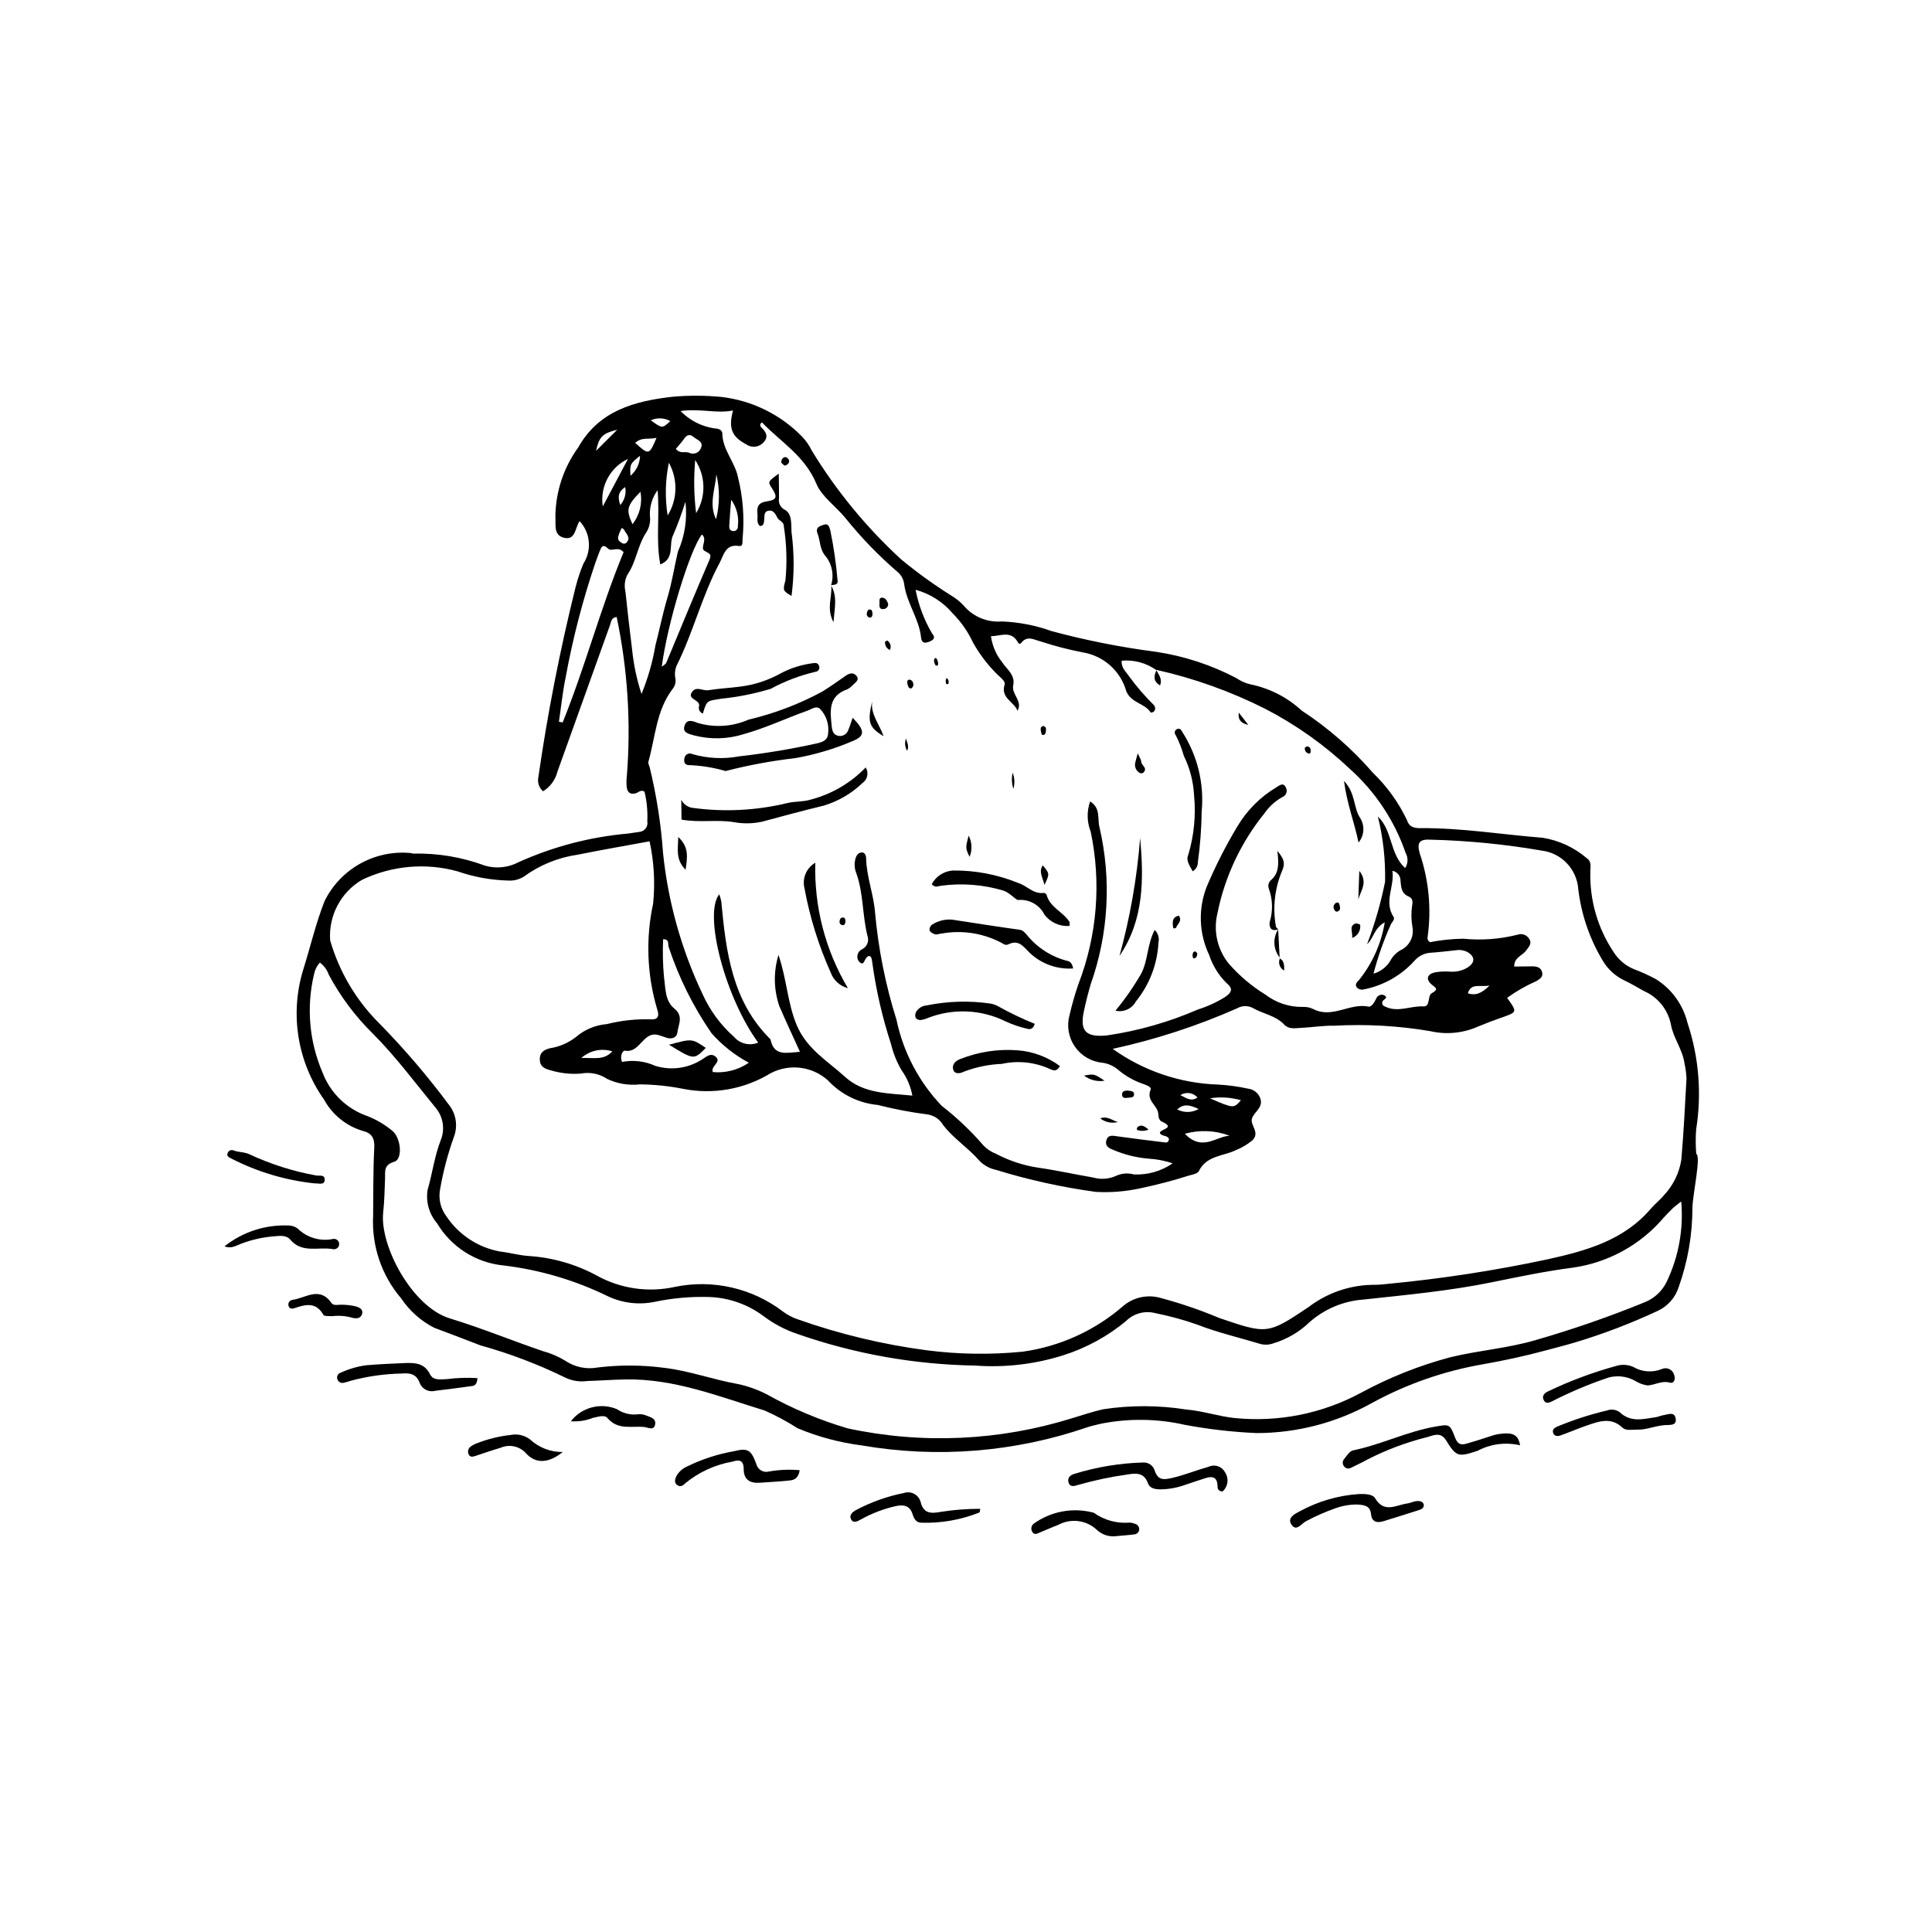 <?xml version="1.0" encoding="UTF-8"?>
<!-- Uploaded to: SVG Repo, www.svgrepo.com, Generator: SVG Repo Mixer Tools -->
<svg fill="#000000" width="800px" height="800px" version="1.1" viewBox="144 144 512 512" xmlns="http://www.w3.org/2000/svg">
 <g>
  <path d="m593.52 449.8c1.336 0.477-0.918 10.688-1.008 14.164 0.008 7.219-1.23 14.387-3.66 21.188-0.891 2.734-2.867 4.981-5.465 6.207-7.125 3.336-14.48 6.144-22.012 8.41-2.566 0.758-5.16 1.41-7.742 2.109-5.484 1.484-11.012 2.68-16.629 3.668h-0.004c-10.238 1.77-20.121 5.203-29.254 10.168-9.395 5.285-19.996 8.066-30.777 8.066-6.352-0.281-12.672-1.008-18.922-2.172-7.363-1.676-14.996-1.77-22.402-0.285-1.125 0.309-2.285 0.512-3.391 0.883-19.25 6.641-39.871 8.305-59.941 4.836-5.824-0.746-11.52-2.273-16.938-4.539-2.781-1.781-5.691-3.352-8.707-4.691-12.117-3.707-23.957-8.496-36.984-8.246-3.356 0.062-6.691 0.324-10.039 0.414-2.004 0.285-4.051-0.031-5.875-0.914-7.207-3.527-14.727-6.383-22.461-8.531-4.055-1.574-8.121-3.121-12.195-4.644v0.004c-3.559-1.809-6.594-4.504-8.812-7.824-5.18-6.066-7.836-13.887-7.418-21.855 0.074-6.016-0.02-12.059 0.301-18.078 0.129-2.445-0.641-3.848-2.984-4.414-4.41-1.297-8.125-4.293-10.328-8.324-7.078-10.008-9.113-22.73-5.512-34.445 1.91-6.055 3.312-12.234 5.668-18.188v-0.004c2.086-4.207 5.406-7.676 9.52-9.941s8.82-3.223 13.488-2.734c0.164 0.027 0.328 0.145 0.484 0.129 6.496-0.152 12.961 0.934 19.047 3.203 2.949 0.844 6.106 0.516 8.816-0.91 9.172-4.141 18.977-6.711 29-7.602 0.996-0.141 1.996-0.27 2.988-0.434l-0.004-0.004c0.68-0.039 1.309-0.371 1.723-0.906 0.418-0.539 0.582-1.227 0.453-1.895 0.125-2.644-0.125-5.293-0.742-7.867-0.992-0.641-1.598 0.234-2.352 0.438-1.504 0.406-2.242-0.348-2.371-1.738-0.09-1.004-0.074-2.016 0.051-3.016 1.109-14.047 0.195-28.18-2.703-41.965-1.477 0.129-1.465 1.285-1.789 2.195-4.633 12.922-9.27 25.84-13.906 38.762l-0.004-0.004c-0.531 2.176-1.902 4.055-3.812 5.223-0.996-0.859-1.484-2.172-1.285-3.477 2.449-17.051 5.762-33.965 9.918-50.684 0.543-2.106 1.234-4.176 2.066-6.184 2.277-3.535 1.859-8.164-1.012-11.234-1.246 1.68-0.996 5.293-4.316 4.348-2.676-0.766-1.93-3.527-2.106-5.625v-0.004c0.078-6.566 2.195-12.945 6.055-18.258 5.477-9.766 14.949-12.297 24.965-13.434 4.336-0.387 8.699-0.367 13.035 0.055 8.125 0.957 15.672 4.688 21.371 10.559 1.031 1.094 1.891 2.336 2.543 3.691 6.504 10.656 14.473 20.352 23.672 28.793 4.238 3.504 8.699 6.723 13.359 9.645 1.148 0.691 2.203 1.535 3.125 2.508 2.492 3.012 6.297 4.613 10.188 4.293 4.519 0.172 8.984 1.043 13.234 2.574 9.066 2.434 18.281 4.262 27.586 5.465 7.453 1.113 14.664 3.473 21.332 6.973 1.109 0.762 2.348 1.316 3.656 1.641 5.113 1.027 9.848 3.445 13.68 6.984 7.016 4.59 13.363 10.133 18.852 16.469 3.731 3.598 6.785 7.836 9.016 12.516 0.508 1.68 1.711 2.172 3.469 2.156 10.898-0.102 21.656 1.691 32.484 2.547v-0.004c4.316 0.691 8.355 2.559 11.676 5.394 1.414 0.98 0.969 2.242 0.973 3.582h0.004c-0.203 7.59 1.965 15.051 6.195 21.355 1.25 1.977 3.074 3.527 5.231 4.441 2.031 0.762 4.012 1.656 5.926 2.684 4.211 2.633 7.223 6.805 8.402 11.625 3.019 9.086 3.801 18.766 2.285 28.219-0.16 2.164-0.148 4.332 0.027 6.492zm-143.17-128.3 0.113 0.094c-2.664-1.906-5.93-2.797-9.195-2.504-0.18 1.891 1.09 2.863 1.902 4.074 1.969 2.707 4.152 5.246 6.527 7.602 0.254 0.223 0.406 0.543 0.426 0.883 0.016 0.336-0.105 0.668-0.336 0.918-0.234 0.191-0.531 0.285-0.832 0.27-1.566-2.5-5.078-2.453-6.461-5.594h0.004c-0.742-2.664-2.231-5.055-4.289-6.894-2.062-1.836-4.609-3.043-7.336-3.477-3.762-0.73-7.473-1.695-11.113-2.891-1.664-0.398-3.5-1.668-5.078 0.34-0.281 0.355-0.598 0.496-0.973-0.168-1.758-3.133-4.484-1.598-7.098-1.543v-0.004c0.359 2.551 1.402 4.957 3.019 6.961 1.227 1.879 3.477 3.305 2.875 6.106-0.496 2.328 2.606 4.121 1.148 6.695-0.922-2.434-4.555-3.394-3.418-6.941 0.281-0.883-1.086-1.867-1.953-2.711l0.004 0.008c-2.531-2.5-4.699-5.344-6.434-8.445-1.332-2.863-3.144-5.473-5.367-7.711-2.574-3.039-6.008-5.227-9.848-6.273 0.785 4.074 2.262 7.988 4.363 11.566 0.453 0.551 0.816 1.176 0.16 1.699v-0.004c-0.539 0.406-1.168 0.664-1.836 0.75-0.816 0.105-1.156-0.605-1.223-1.27-0.504-5.094-3.883-9.277-4.5-14.332-0.188-1.324-0.895-2.519-1.965-3.324-4.938-4.273-9.484-8.988-13.578-14.078-2.519-3.113-6.316-5.715-7.691-9.055-3.047-7.394-9.445-11.105-14.469-16.324-0.766 0.672-0.367 1.129-0.043 1.441 1.227 1.191 1.848 2.445 0.469 3.887-1.172 1.301-3.133 1.516-4.559 0.504-3.769-1.961-4.809-4.223-3.508-8.973-4.402 0.883-8.668-0.594-13.895 0.148l-0.004 0.004c2.348 2.418 5.414 4.016 8.746 4.555 1.043 0.078 2.297 0.25 2.32 1.434 0.082 4.32 3.301 7.445 4.133 11.484v0.004c1.348 5.359 1.762 10.91 1.227 16.41-0.098 0.691 0.258 2.066-0.973 1.871-3.586-0.57-4.008 2.434-5.09 4.441-4.691 8.703-6.984 18.422-11.402 27.246v0.004c-0.457 1.086-0.57 2.289-0.328 3.441 0.16 0.98-0.109 1.98-0.738 2.746-4.344 5.668-4.566 12.758-6.422 19.289-0.117 0.41 0.172 0.949 0.316 1.414l0.004-0.004c1.828 7.484 3.019 15.105 3.559 22.789 1.34 12.988 4.891 25.656 10.5 37.445 1.938 4.293 4.762 8.129 8.285 11.254 1.578 1.859 4.18 2.484 6.434 1.543-8.652-11.762-14.598-34.047-10.312-39.312h-0.004c0.238 0.648 0.418 1.316 0.543 1.992 1.234 13.266 2.852 26.387 13.027 36.453 0.93 4.606 4.238 3.535 7.812 3.316-1.953-4.309-3.777-8.195-5.477-12.137-1.492-4.379-1.562-9.117-0.215-13.539 2.219 6.477 2.387 12.801 4.848 18.625 2.688 6.356 8.191 9.477 12.773 13.664 4.988 4.559 11.5 4.32 17.852 4.988h0.004c-0.445-2.43-1.422-4.731-2.867-6.734-1.258-2.152-2.191-4.477-2.777-6.902-2.34-7.148-4.019-14.5-5.023-21.953-0.145-1.777-1.168-1.914-1.984-0.164-0.211 0.453-0.473 0.973-1.035 0.613-0.406-0.27-0.699-0.676-0.832-1.145-0.246-1.023 0.266-2.074 1.219-2.512 1.266-0.625 1.879-2.09 1.434-3.43-1.418-5.512-1.047-11.336-3-16.75-0.504-1.258-0.562-2.652-0.172-3.953 0.281-0.871 0.859-1.57 1.766-1.504 0.672 0.051 1.008 0.816 1.02 1.512 0.09 4.902 1.988 9.504 2.363 14.359 0.867 9.672 2.773 19.219 5.688 28.48 1.797 8.578 5.953 16.48 12.004 22.816 4.019 3.109 7.715 6.617 11.031 10.469 0.93 0.973 2.062 1.727 3.32 2.211 3.496 1.848 7.277 3.094 11.191 3.684 4.832 0.688 9.73 1.781 14.609 2.617v0.004c1.957 0.551 4.047 0.41 5.914-0.398 1.496-0.727 3.203-0.879 4.805-0.434 3.668 0.18 7.293-0.852 10.312-2.941-2.102-0.707-4.285-1.125-6.5-1.246-3.176-0.273-6.289-1.055-9.223-2.309-1.07-0.395-2.285-1-1.84-2.535 0.453-1.559 1.676-1.238 2.883-1.07 4.269 0.59 8.543 1.137 12.82 1.641 0.477 0.055 0.867-0.344 0.875-0.949-0.422-1.059-1.844-0.602-2.383-1.512-0.277-1.086 4.488-1.316 0.512-3.07-0.832-0.367-0.883-1.273-0.969-2.152-0.215-2.199-3.25-3.418-2.023-6.293 0.355-0.836-1.387-1.293-2.238-1.641-2.363-0.836-4.555-2.102-6.461-3.731-1.16-0.961-2.559-1.578-4.051-1.789-2.953-0.273-5.637-1.84-7.32-4.281-1.688-2.441-2.203-5.504-1.41-8.363 0.637-2.769 1.422-5.5 2.348-8.188 4.965-12.867 6.098-26.895 3.262-40.391-1.016-2.566-1.07-5.414-0.156-8.02 2.891 1.793 1.875 4.606 2.477 6.832 3.207 13.77 2.41 28.176-2.293 41.512-0.719 2.402-1.32 4.848-1.848 7.301-1.137 5.32 0.648 6.898 6.184 6.356v-0.004c8.289-1.219 16.375-3.527 24.055-6.871 2.559-0.801 5.004-1.926 7.277-3.352 1.488-1.055 2.195-2.062 0.445-3.504h-0.004c-2.176-2.109-3.809-4.719-4.754-7.602-2.688-5.652-2.934-12.16-0.676-17.996 2.344-5.555 5.078-10.934 8.188-16.102 2.531-4.254 6.09-7.812 10.348-10.34 0.781-0.492 1.812-1.367 2.465 0.062 0.254 0.449 0.301 0.984 0.129 1.473-0.172 0.484-0.547 0.871-1.023 1.062-1.918 1.055-3.562 2.547-4.797 4.356-6.199 7.668-10.461 16.719-12.418 26.387-1.148 4.641-0.078 9.551 2.894 13.297 2.828 3.273 6.148 6.086 9.84 8.344 2.809 2.144 6.254 3.285 9.789 3.242 1.012-0.062 2.023 0.141 2.93 0.594 4.984 2.547 9.629-1.707 14.562-0.68 0.773 0.16 1.559-1.121 2.019-2.055 0.137-0.406 0.43-0.738 0.816-0.926 0.383-0.188 0.828-0.215 1.23-0.07 1.5 0.758-0.262 1.156-0.391 1.766-0.195 0.93 0.379 1.133 1.012 1.406 3.305 1.438 6.57-0.371 9.895-0.172 1.855 0.109 1.02-2.824 2.168-3.484 2.023-1.16 1.023-1.406-0.102-2.394-1.52-1.34-1.062-2.711 0.922-3.129l-0.004-0.004c1.316-0.234 2.66-0.305 3.996-0.211 1.68 0.152 3.363-0.25 4.793-1.145 1.805-1.203 1.914-2.641 0.211-3.832v-0.004c-0.996-0.641-2.199-0.883-3.371-0.68-2.324 0.242-4.648 0.531-6.981 0.68-1.473 0.152-2.84 0.836-3.852 1.918-3.57 4.027-8.367 6.762-13.648 7.785-0.629 0.164-1.301-0.02-1.762-0.477-0.656-0.828-0.102-1.387 0.57-2.051 3.539-4.418 5.875-9.676 6.789-15.262-2.875 1.594-2.941 4.273-4.68 5.797h-0.004c2.047-5.371 3.641-10.902 4.769-16.535 0.137-5.824-0.508-11.641-1.91-17.293 3.945 3.688 3.106 9.965 7.234 13.66 0.777-1.195 0.832-2.719 0.141-3.965-2.949-8.594-8.055-16.289-14.828-22.344-6.672-6.297-14.184-11.637-22.328-15.859-9.207-4.648-18.953-8.137-29.02-10.387zm-11.477 100.46c8.172 5.844 17.891 9.137 27.93 9.465 2.676 0.145 5.336 0.508 7.953 1.082 1.543 0.18 2.836 1.25 3.301 2.734 0.652 2.414-1.77 3.461-2.285 5.219-0.52 1.773 2.324 3.738 0.02 5.828-1.301 1.051-2.75 1.902-4.297 2.527-3.371 1.621-7.754 1.398-9.789 5.543-0.336 0.684-1.738 0.93-2.699 1.199-4.144 1.312-8.355 2.418-12.609 3.312-3.93 0.879-7.965 1.215-11.984 0.996-8.961-1.219-17.809-3.172-26.449-5.836-1.66-0.344-3.184-1.172-4.371-2.379-2.965-3.438-6.887-5.887-9.66-9.516-0.859-1.484-2.34-2.504-4.031-2.781-4.481-0.574-8.926-1.418-13.305-2.531-5.047-0.477-9.738-2.797-13.188-6.512-4.176-3.75-10.246-4.5-15.207-1.879-6.941 4.231-15.215 5.703-23.188 4.121-3.766-0.75-7.594-1.145-11.434-1.18-2.969 0.328-5.969-0.172-8.668-1.445-2.047-1.375-4.559-1.883-6.981-1.414-2.68 0.203-5.379-0.09-7.953-0.855-1.523-0.41-2.871-0.883-2.926-2.859-0.055-1.957 1.184-2.617 2.742-3.016h-0.004c2.5-0.387 4.856-1.406 6.844-2.969 2.297-1.969 5.156-3.164 8.172-3.414 3.738-0.934 7.586-1.367 11.438-1.277 2.211 0.238 2.547-0.902 1.871-2.805-2.668-9.043-3.023-18.613-1.035-27.828 0.562-5.527 0.246-11.105-0.941-16.531-6.512 1.203-12.777 2.273-19.004 3.539h0.004c-5.164 0.727-10.066 2.715-14.277 5.789-1.281 0.812-2.793 1.184-4.305 1.062-4.523-0.121-9-0.941-13.273-2.426-8.473-2.348-17.512-1.535-25.434 2.285-2.738 1.629-4.969 3.984-6.445 6.805-1.477 2.824-2.141 6-1.918 9.18 2.422 8.41 6.973 16.059 13.211 22.199 6.543 6.688 12.629 13.809 18.215 21.316 1.922 2.375 2.461 5.586 1.418 8.461-1.645 4.559-2.887 9.254-3.711 14.031-0.465 2.461 0.117 5.004 1.602 7.023 3.269 4.965 8.43 8.375 14.277 9.441 2.492 0.289 4.945 0.984 7.441 1.176 6.371 0.387 12.582 2.156 18.199 5.191 6.332 3.512 13.738 4.574 20.805 2.988 10.012-2.035 20.414 0.355 28.539 6.551 1.203 0.902 2.547 1.609 3.977 2.082 11.035 3.898 22.445 6.637 34.047 8.176 8.473 1.102 17.043 1.227 25.547 0.375 9.863-1.379 19.117-5.59 26.633-12.125 2.594-2.188 6.07-3.019 9.375-2.242 5.504 1.441 10.902 3.273 16.148 5.481 12.555 4.266 12.719 4.332 23.555-2.914 0.141-0.094 0.266-0.203 0.398-0.305v-0.004c5.035-3.711 11.141-5.68 17.395-5.609 1.168-0.016 2.34-0.156 3.504-0.277 14.164-1.352 28.238-3.519 42.152-6.496 10.18-2.262 20.121-5 27.285-13.418 1.082-1.27 2.453-2.297 3.5-3.594 2.422-2.586 4.012-5.84 4.562-9.336 0.625-7.164 0.98-14.352 1.375-21.535-0.051-1.328-0.223-2.648-0.516-3.945-0.5-3.754-2.988-6.805-3.609-10.363-0.789-3.984-3.488-7.32-7.219-8.918-1.746-0.98-3.445-2.008-5.277-2.859v0.004c-2.398-1.18-4.383-3.055-5.699-5.375-3.426-5.758-5.594-12.168-6.367-18.816-0.402-5.242-4.43-9.477-9.645-10.137-9.734-1.684-19.578-2.652-29.453-2.902-3.019-0.172-3.695 0.789-2.926 3.586v-0.004c2.426 7.137 3.148 14.746 2.106 22.211-0.129 0.555 0.148 1.121 0.664 1.367 2.898-0.57 5.848-0.875 8.805-0.91 4.82 0.48 9.688 0.117 14.387-1.07 1.152-0.402 2.43 0.059 3.059 1.105 0.84 1.254-0.121 2.125-0.809 3.094-0.965 1.367-3.219 1.809-3.152 4.246 1.707-0.02 3.203-0.047 4.699-0.055 1.242-0.008 2.402 0.207 2.711 1.656 0.266 1.25-0.738 1.723-1.57 2.277v-0.004c-2.727 1.199-5.32 2.68-7.734 4.422 2.746 3.801 2.738 3.773-1.512 5.246-2.059 0.711-4.094 1.492-6.102 2.328l-0.004-0.004c-4.012 1.805-8.504 2.242-12.785 1.246-8.371-1.414-16.871-1.895-25.348-1.438-3.004-0.062-6.012 0.453-9.027 0.59-1.465 0.066-3.07 0.406-4.273-0.875-2.285-2.438-5.633-2.832-8.348-4.414-1.312-0.684-2.891-0.645-4.168 0.105-10.594 4.676-21.633 8.273-32.949 10.734zm150.67 40.438c-1.258 1.012-1.797 1.375-2.254 1.82-0.84 0.816-1.652 1.668-2.449 2.531-6.117 7.168-14.645 11.855-23.977 13.184-7.231 0.934-14.41 2.43-21.531 3.887-11.211 2.289-22.535 3.328-33.844 4.559-5.375 0.355-10.48 2.488-14.512 6.062-2.672 2.562-5.91 4.457-9.449 5.531-1.098 0.414-2.293 0.488-3.434 0.211-5.613-1.703-11.375-3.019-16.816-5.148v-0.004c-3.609-1.262-7.309-2.273-11.059-3.027-2.801-0.75-5.789 0.055-7.836 2.106-4.914 4.066-10.566 7.141-16.645 9.062-7.527 2.375-15.438 3.297-23.312 2.715-16.082-0.258-32.02-3.098-47.203-8.41-3.172-1.078-6.156-2.652-8.836-4.664-4.18-3.141-9.227-4.918-14.453-5.098-4.867-0.145-9.734 0.289-14.496 1.297-4.137 0.84-8.43 0.328-12.254-1.449-8.734-4.285-18.129-7.062-27.789-8.211-7.285-0.73-13.793-4.867-17.551-11.148-2.113-2.445-3.035-5.695-2.523-8.883 1.258-4.309 1.805-8.785 3.426-13.023 1.223-2.871 0.762-6.18-1.195-8.609-5.516-6.707-10.711-13.754-16.836-19.863l0.004 0.004c-4.637-4.574-8.547-9.824-11.609-15.57-0.445-1.27-1.262-2.371-2.34-3.168-0.789 0.863-1.324 1.93-1.543 3.082-2.078 8.711-1.285 17.863 2.262 26.086 2.062 5.418 6.426 9.641 11.906 11.523 2.344 0.918 4.523 2.203 6.465 3.805 2.418 1.777 2.926 7.606 0.656 8.277-2.894 0.855-2.41 2.531-2.473 4.457-0.102 3.016-0.18 6.039-0.496 9.035-0.93 8.793 7.656 24.988 17.676 28.035 8.312 2.527 16.379 5.852 24.613 8.66h0.004c2.102 0.562 4.109 1.426 5.969 2.559 2.523 1.703 5.613 2.34 8.605 1.781 5.824-0.703 11.715-0.676 17.531 0.086 6.699 0.785 13.02 3.141 19.609 4.305 2.609 0.555 5.133 1.449 7.512 2.656 6.832 3.824 14.07 6.875 21.582 9.094 19.73 4.242 40.227 3.312 59.496-2.699 2.727-0.816 5.43-1.742 8.199-2.367 7.289-1.105 14.707-1.082 21.992 0.066 4.363 0.355 8.512 1.805 12.836 2.258 11.57 1.168 23.227-1.152 33.469-6.668 7.512-4.082 15.484-7.254 23.75-9.445 7.484-1.828 15.195-2.359 22.629-4.559 9.812-2.828 19.461-6.176 28.914-10.035 2.519-1.027 4.57-2.949 5.758-5.398 3.168-6.621 4.5-13.973 3.852-21.285zm-271.27-188.5c-1.438 1.957-2.16 4.352-2.043 6.777 0.23 1.652-0.176 3.332-1.137 4.695-2.152 3.406-2.519 7.574-4.809 10.914-0.711 1.352-0.906 2.914-0.547 4.398 0.535 5.141 1.145 10.273 1.77 15.406 0.406 4.023 1.242 7.988 2.5 11.828 1.703-4.148 2.941-8.473 3.695-12.891 1.074-4.176 1.926-8.445 3.164-12.59 1.203-4.016 1.836-8.141 2.773-12.207v-0.004c1.848-4.156 2.539-8.73 2.004-13.25-0.934 3.019-2.023 5.984-3.273 8.883-1.211 2.418 0.555 6.164-3.383 7.727-1.23-6.477-0.121-12.742-0.715-19.688zm-9.43 151.52v0.004c2.984-0.578 6.07-0.211 8.836 1.047 4.019 1.234 8.375 0.703 11.98-1.461 1.254-0.66 2.562-2.262 4.031-0.938 1.613 1.457-1.414 2.363-0.793 4.035v0.004c3.375 0.312 6.754-0.562 9.551-2.477-3.738-2-7.086-4.648-9.891-7.828-4.836-7.016-8.652-14.688-11.332-22.777-0.297-0.777 0.273-2.152-1.492-2.121-0.148 3.32-0.074 6.644 0.223 9.957 0.426 2.894 0.223 6.371 2.723 8.387 2.578 2.082 1.066 4.262 0.836 6.375-0.137 1.258-1.367 1.828-2.731 1.43-0.801-0.234-1.574-0.566-2.383-0.777-4.016-1.047-4.754 4.883-8.77 4.16-0.562-0.098-1.457 1.27-0.789 2.984zm0.418-135.09c-1.48-1.684-3.152-0.023-4.098-0.93-1.539-1.48-1.836-0.293-2.277 0.777-0.445 1.082-0.82 2.188-1.219 3.289v0.004c-3.301 9.801-5.894 19.832-7.758 30.004-0.805 3.887-1.203 7.856-1.789 11.789l0.988 0.195c6-14.797 10.035-30.305 16.152-45.129zm198.73 111.71c1.863-0.543 3.453-1.766 4.461-3.422 0.613-1.172 1.551-2.144 2.703-2.797 2.363-1.09 3.664-3.664 3.148-6.215-0.312-1.801-0.348-3.644-0.098-5.457 0.199-0.895 0.301-2.09-0.906-2.57-1.938-0.77-2-2.555-2.148-4.141v-0.004c0.035-1.297-0.879-2.426-2.156-2.66 0.652 4.129-2.336 8.152 0.316 12.234 0.465 0.719-0.602 1.465-0.816 2.188v0.004c-1.855 4.148-3.359 8.441-4.504 12.84zm-188.61-81.336c0.688-0.578 1.055-0.738 1.168-1.008 3.797-9.066 7.5-18.172 11.406-27.191 0.801-1.848-0.066-1.773-1.266-2.531-1.254-0.797 0.926-3.016-0.684-4.332-3.25 4.246-9.18 23.73-10.625 35.062zm1.875-54.07c-0.953 4.598-1.062 9.332-0.32 13.973 2.633-4.258 2.754-9.602 0.32-13.973zm-10.832-1.016c-4.769 2.254-7.484 7.379-6.676 12.59zm147.57 178.84c4.633 4.781 8.207 0.727 11.855 0.516-3.797-1.426-7.949-1.605-11.855-0.516zm-134.89-181.49c1.18 1.387 2.484 0.613 3.473 0.996 0.594 0.309 1.297 0.34 1.918 0.09 0.617-0.254 1.094-0.77 1.301-1.406 0.672-1.656-1.105-2.078-2.019-2.859-0.922-0.789-1.727-0.59-2.434 0.434-0.641 0.926-1.422 1.754-2.238 2.746zm5.133 2.949c-0.418 4.688-0.336 9.41 0.242 14.078 2.664-4.34 2.566-9.832-0.242-14.078zm-14.512 8.414c-3.648 3.715-3.856 4.75-2.113 8.59l-0.004 0.004c1.918-2.422 2.688-5.559 2.113-8.59zm20.121-4.613c-0.316 3.957-2.039 7.863-0.082 11.895v0.004c0.984-3.902 1.012-7.984 0.082-11.895zm3.926 6.711c-0.18 2.312-0.398 4.621-0.512 6.934-0.031 0.637 0.188 1.379 1.082 1.375l0.004 0.004c0.336 0.023 0.668-0.105 0.898-0.352 0.234-0.25 0.34-0.586 0.297-0.922 0.332-2.488-0.301-5.004-1.77-7.039zm-19.789-16.395c-1.984 0.473-3.996-0.27-5.641 1.348 3.633 3.262 3.695 3.25 5.641-1.348zm-10.398-2.156c-3.957 0.992-4.769 1.828-5.633 5.609zm157.08 177.19c6.269 2.711 6.269 2.711 8.199 0.504l-0.004 0.004c-2.66-0.773-5.461-0.945-8.199-0.508zm-166.6-10.688c3.484-0.113 5.938 0.68 8.215-1.758-2.856-0.914-5.984-0.246-8.215 1.758zm15.551-159.59c-2.68 2.168-2.68 2.168-2.539 5.301v-0.004c1.566-1.32 2.492-3.25 2.539-5.297zm2.848-9.41c3.023 2.203 3.023 2.203 5.176 0.219-1.594-0.887-3.512-0.969-5.176-0.219zm-7.715 28.523c-1.27 2.738-1.266 3.148-0.023 3.945v-0.004c0.383 0.316 0.941 0.301 1.309-0.035 1.262-1.367-0.145-2.32-0.633-3.398-0.102-0.223-0.426-0.344-0.652-0.512zm230 121.28c-2.719 0.449-4.898-0.742-5.75 2.066 2.062 0.652 3.652 0.008 5.75-2.066zm-81.945 29.039c1.406 0.617 2.731 1.887 4.559 0.625-1.156-1.309-3.094-1.574-4.559-0.625zm4.856 3.68c-2.566-1.199-3.992-1.395-5.695 0.109 1.793 0.934 3.938 0.891 5.695-0.109zm-151.97-164.83c-1.707 1.164-2.133 2.394-1.305 4.769 1.152-1.301 1.633-3.062 1.305-4.769z"/>
  <path d="m467.95 539.28c-1.328-0.188-1.281-0.977-1.301-1.582-0.07-2.125-1.234-2.574-3.019-2.027-1.918 0.586-3.805 1.258-5.711 1.883-2.051 0.734-4.215 1.121-6.394 1.141-1.414-0.02-2.816-0.207-3.344-1.68-0.996-2.789-3.121-2.629-5.356-2.269l0.004 0.004c-4.473 0.621-8.898 1.559-13.238 2.805-0.938 0.293-2.094 0.629-2.441-0.773-0.285-1.16 0.434-1.852 1.527-2.18 5.918-1.828 12.059-2.848 18.254-3.023 1.398-0.09 2.676 0.797 3.078 2.141 0.871 2.672 2.484 2.449 4.719 1.926 3.277-0.766 6.367-2.051 9.586-2.945v-0.004c1.602-0.742 3.508-0.094 4.32 1.473 1.109 1.633 0.812 3.832-0.684 5.113z"/>
  <path d="m546.84 527.02c-3.805-0.891-7.801-0.375-11.254 1.453-5.109 1.691-5.648 1.641-8.367-2.777-1.41-2.293-3.32-1.328-4.84-0.887h0.004c-5.516 1.363-10.852 3.352-15.914 5.934-1.453 0.816-2.973 1.508-4.465 2.25h0.004c-0.609 0.34-1.371 0.184-1.793-0.367-0.461-0.527-0.496-1.305-0.082-1.867 0.727-0.895 1.5-2.195 2.445-2.391 7.5-1.543 14.426-5.059 21.992-6.336 3.5-0.59 3.66-0.684 5.039 2.938 0.645 1.688 1.453 2.07 2.953 1.633 2.082-0.609 4.16-1.227 6.215-1.926h0.004c1.57-0.586 3.238-0.855 4.91-0.797 1.574 0.102 2.762 0.723 3.148 3.141z"/>
  <path d="m521.33 542.78c0.035 0.82-0.566 1.168-1.176 1.367-3.168 1.027-6.348 2.008-9.527 2.992-1.723 0.531-3.09 0.176-3.281-1.832-0.223-2.328-1.84-2.465-3.555-2.586h-0.004c-2-0.035-3.992 0.297-5.875 0.984-2.676 0.938-5.273 2.078-7.769 3.418-1.195 0.57-2.492 2.754-3.769 1.09-1.484-1.938 0.777-3.027 2.098-3.707v-0.004c4.84-2.648 10.199-4.207 15.703-4.566 1.57-0.07 3.625 0.051 4.219 1.07 2.398 4.117 5.578 1.844 8.516 1.434 1.133-0.156 2.18-0.867 3.398-0.59 0.508 0.051 0.922 0.43 1.023 0.93z"/>
  <path d="m355.92 533.62c-0.293 2.106-1.418 2.582-2.566 2.711-2.66 0.297-5.336 0.41-8.008 0.609-2.625 0.195-4.269-0.844-4.258-3.629 0.008-2.234-1.113-2.594-2.894-1.984v0.004c-4.637 0.797-8.984 2.785-12.617 5.769-0.594 0.648-1.367 1.074-2.18 0.406-0.785-0.648-0.508-1.488-0.172-2.289l0.004 0.004c0.648-1.176 1.676-2.098 2.918-2.617 3.91-1.922 8.074-3.273 12.367-4.016 3.648-0.938 4.543-0.352 5.91 3.363l-0.004-0.004c0.172 0.727 0.629 1.352 1.27 1.73 0.641 0.383 1.406 0.484 2.125 0.285 2.676-0.477 5.398-0.59 8.105-0.344z"/>
  <path d="m270.52 509.21c-0.078 1.535-0.652 1.988-1.266 2.078-3.297 0.48-6.606 0.879-9.91 1.285v0.004c-1.703 0.457-3.477-0.441-4.117-2.082-0.879-2.418-2.594-2.68-4.785-2.492-4.508 0.082-8.992 0.715-13.348 1.875-0.629 0.219-1.27 0.402-1.918 0.547-0.664 0.215-1.383-0.094-1.684-0.719-0.203-0.375-0.219-0.82-0.043-1.207 0.176-0.387 0.527-0.668 0.941-0.758 2.125-0.984 4.387-1.637 6.707-1.938 3.328-0.277 6.664-0.43 10.004-0.57 2.719-0.113 5.332-0.094 6.836 2.926 0.91 1.828 2.875 1.34 4.508 1.32 2.676-0.344 5.379-0.43 8.074-0.27z"/>
  <path d="m580.61 511.16c-1.137-0.168-2.223-0.566-3.199-1.168-2.488-1.445-5.504-1.656-8.168-0.574-4.734 1.641-9.348 3.609-13.809 5.883-0.734 0.352-1.645 0.84-2.227-0.074-0.676-1.055-0.117-1.945 0.895-2.426 6.012-2.894 12.281-5.223 18.727-6.957 1.316-0.281 2.688-0.152 3.93 0.367 2.312 1.387 5.137 1.609 7.637 0.602 0.625-0.289 1.348-0.289 1.977 0 0.625 0.289 1.094 0.84 1.277 1.508 0.445 1.074 0.027 2.406-1.133 2.09-2.164-0.594-3.894 0.633-5.906 0.75z"/>
  <path d="m403.77 543.85c-0.125 0.656-0.109 0.934-0.195 0.969-4.906 1.961-10.168 2.887-15.449 2.715-1.391-0.023-1.945-1.156-2.309-2.32-0.727-2.309-2.453-2.492-4.422-2.082-3.262 0.734-6.402 1.938-9.316 3.574-0.914 0.492-1.977 1.066-2.566-0.121-0.535-1.078 0.438-1.922 1.309-2.383v-0.004c3.992-2.125 8.277-3.652 12.711-4.535 0.898-0.309 1.887-0.23 2.727 0.215 0.84 0.445 1.457 1.215 1.707 2.133 0.801 3.344 3.051 3.055 5.445 2.633 3.43-0.535 6.891-0.801 10.359-0.793z"/>
  <path d="m440.02 551.07c-1.938 0.309-3.914-0.297-5.348-1.641-2.75-2.594-6.852-3.133-10.176-1.34-1.711 0.648-3.379 1.41-5.074 2.098-0.594 0.242-1.25 0.621-1.773-0.109-0.527-0.691-0.422-1.672 0.234-2.238 4.606-3.344 10.473-4.426 15.969-2.953 2.719 1.953 6.043 2.883 9.383 2.625 0.5-0.008 0.996 0.09 1.457 0.285 0.672 0.141 1.168 0.707 1.219 1.387 0.02 0.703-0.48 1.312-1.176 1.426-1.312 0.191-2.641 0.27-4.715 0.461z"/>
  <path d="m577.9 522.86c-1.738 0.043-3.07 0.297-3.961-0.543-3.012-2.84-6.199-1.648-9.371-0.562-2.371 0.812-4.672 1.824-7.035 2.66-0.809 0.285-1.754 0.215-1.984-0.863-0.156-0.734 0.438-1.168 1.07-1.469v0.004c4.309-1.797 8.754-3.234 13.297-4.309 1.137-0.422 2.414-0.227 3.375 0.512 2.914 2.742 6.234 1.762 9.52 1.281 0.656-0.098 1.281-0.422 1.938-0.516 1.23-0.18 2.992-1.074 3.32 0.848 0.344 1.996-1.551 1.672-2.809 1.762-2.676 0.191-5.203 1.336-7.359 1.195z"/>
  <path d="m203.5 474.28c4.84-3.836 10.906-5.793 17.078-5.508 0.832 0.023 1.637 0.305 2.305 0.805 2.434 2.391 5.883 3.434 9.234 2.789 0.406-0.121 0.848-0.047 1.195 0.199 0.344 0.246 0.559 0.641 0.574 1.066 0.02 0.422-0.16 0.832-0.484 1.109-0.324 0.273-0.754 0.383-1.172 0.297-3.789-0.699-8.145 1.223-11.312-2.523-1.062-1.258-2.773-1-4.262-0.883v0.004c-3.004 0.234-5.953 0.898-8.766 1.969-1.367 0.523-2.668 1.406-4.391 0.676z"/>
  <path d="m293.13 528.8c-3.668 2.957-7.062 3.215-9.676 0.406-1.68-1.938-4.422-2.559-6.773-1.539-2.242 0.66-4.453 1.43-6.672 2.164-0.656 0.219-1.367 0.402-1.754-0.301v0.004c-0.438-0.766-0.203-1.734 0.535-2.219 0.539-0.379 1.129-0.68 1.758-0.891 2.805-1.098 5.738-1.812 8.73-2.137 1.832-0.379 3.738 0.059 5.223 1.203 2.348 2.16 5.434 3.344 8.629 3.309z"/>
  <path d="m227.46 457.62c-7.719-0.812-15.219-3.039-22.125-6.574-0.559-0.328-1.324-0.543-1.035-1.383 0.082-0.328 0.305-0.605 0.605-0.758 0.305-0.152 0.66-0.164 0.973-0.035 1.387 0.547 2.887 0.363 4.309 1.066 5.594 2.606 11.5 4.481 17.574 5.574 0.871 0.18 2.328-0.344 2.285 1.133-0.047 1.5-1.426 0.93-2.586 0.977z"/>
  <path d="m295.28 520.65c2.879-3.711 7.891-5.023 12.223-3.203 1.625 1.109 3.598 1.59 5.551 1.359 0.664-0.082 1.34-0.004 1.965 0.23 1.148 0.5 2.93 0.75 2.59 2.469-0.344 1.734-1.828 0.77-2.891 0.664-3.344-0.328-6.984 0.906-9.742-2.387-0.777-0.93-2.523-0.297-3.836-0.035-1.859 0.738-3.863 1.047-5.859 0.902z"/>
  <path d="m237.44 493.25c-1.734-0.516-3.555-0.672-5.352-0.453-0.828-0.055-2.152 0.082-2.394-0.348-1.98-3.519-4.769-2.746-7.711-1.758-0.578 0.195-1.359 0.172-1.539-0.719h-0.004c-0.066-0.336 0.004-0.688 0.199-0.969s0.496-0.469 0.836-0.527c3.496-0.434 7.227-3.723 10.387 0.855 0.559 0.805 1.895 0.367 2.883 0.438 1.16 0.016 2.316 0.156 3.449 0.41 0.887 0.258 2.102 0.695 1.773 1.984-0.297 1.168-1.34 1.359-2.527 1.086z"/>
  <path d="m369.96 334.22c3.305 3.383 3.336 4.809-0.02 6.18-4.875 2.082-9.973 3.598-15.195 4.516-6.223 0.711-12.387 1.855-18.449 3.418-3.258-0.945-6.621-1.48-10.008-1.586-0.977-0.18-1.137-1.145-0.855-2.012 0.109-0.41 0.395-0.75 0.781-0.926 0.387-0.18 0.832-0.172 1.215 0.016 4.031 1.176 8.285 1.391 12.418 0.621 6.879-0.781 13.715-1.918 20.477-3.406 1.461-0.332 3.047-0.734 3.137-2.691 0.301-2.359-0.477-4.731-2.109-6.457-1.027-0.98-2.234 0.039-3.273 0.406-5.664 2.004-11.105 4.617-16.91 6.234-4.301 1.371-8.902 1.492-13.27 0.348-1.266-0.367-3.031-0.676-2.531-2.422 0.484-1.691 1.648-1.676 3.481-0.891 4.465 1.332 9.262 1.027 13.527-0.855 6.828-1.613 13.418-4.121 19.59-7.465 2.121-1.316 4.148-2.777 6.207-4.199 0.922-0.637 1.941-0.895 2.719-0.031 0.977 1.082-0.086 1.777-0.801 2.434v0.004c-0.441 0.508-0.977 0.926-1.574 1.23-5.121 1.789-4.508 5.887-4.086 9.93 0.109 1.07 0.449 2.051 1.539 2.34v0.004c1.191 0.348 2.449-0.316 2.832-1.5 0.398-0.898 0.672-1.852 1.16-3.238z"/>
  <path d="m324.61 361.21-0.066-5.258h0.004c0.609 1.211 1.797 2.027 3.144 2.16 8.293 1.117 16.719 0.688 24.855-1.27 2.109-0.531 4.285-0.293 6.402-0.969 5.512-1.453 10.516-4.391 14.473-8.492 0.871 1.395 0.484 3.223-0.875 4.144-2.902 2.777-6.426 4.828-10.273 5.984-5.488 1.316-10.938 2.797-16.387 4.266v-0.004c-2.441 0.523-4.957 0.559-7.414 0.105-4.519-0.746-8.984 0.199-13.863-0.668z"/>
  <path d="m427.43 389.39c-2.582 0.191-5.086-0.941-6.648-3.004-1.297-2.598-4.055-4.141-6.945-3.883-0.559 0.074-2.231-1.895-3.824-2.453-5.367-1.621-11.016-2.074-16.57-1.328-0.773 0.066-1.59 0.676-2.531-0.402 1.125-2.098 3.25-3.469 5.625-3.625 5.902-0.062 11.754 1.051 17.219 3.273 2.348 0.68 4.043 3.035 6.82 2.66 0.316 0.012 0.602 0.18 0.762 0.449 0.871 3.387 4.363 4.539 6.062 7.199 0.141 0.223 0.027 0.605 0.031 1.113z"/>
  <path d="m428.4 400.65c-4.227 0.293-8.383-1.191-11.469-4.09-1.762-1.734-2.977-3.691-5.801-2.258-0.305 0.121-0.641 0.117-0.941-0.012-5.059-2.914-10.992-3.934-16.734-2.875-0.621 0.02-1.27 0.418-1.902 0.102-0.574-0.285-1.328-0.559-1.211-1.375 0.074-0.473 0.344-0.891 0.742-1.156 1.566-0.98 3.406-1.422 5.246-1.27 5.953 0.914 11.902 1.852 17.867 2.68 1.008 0.141 1.383 0.809 1.945 1.375h-0.004c2.742 3.391 6.508 5.805 10.734 6.883 0.621 0.105 1.234 0.512 1.527 1.996z"/>
  <path d="m330.27 333.1c-0.801-0.27-1.246-1.121-1.02-1.934 0.434-1.84-3.418-1.746-1.773-3.894 1.137-1.48 2.816-0.121 4.258-0.359 2.781-0.461 5.617-0.574 8.414-0.953h0.004c3.789-0.469 7.457-1.672 10.789-3.539 2.656-1.391 5.543-2.297 8.52-2.672 0.699-0.113 1.344-0.082 1.582 0.727h0.004c0.141 0.309 0.129 0.668-0.035 0.969-0.16 0.301-0.453 0.508-0.789 0.559-4.184 0.965-8.215 2.496-11.988 4.547-4.254 1.285-8.625 2.16-13.047 2.609-3.793 0.633-3.852 0.281-4.918 3.941z"/>
  <path d="m350.38 269.51c0.031 2.492 0.082 4.488 0.07 6.484-0.254 1.289 0.41 2.586 1.605 3.141 1.93 1.102 1.574 3.828 1.703 5.856v-0.004c0.746 5.625 0.746 11.324 0 16.949-2.254-1.379-2.356-1.406-1.613-4.094h0.004c0.465-4.793 0.32-9.621-0.43-14.375 0.031-1.223-1.301-1.449-1.711-2.273-0.57-1.145-1.195-2.215-2.562-1.793-1.145 0.352-0.785 1.66-0.949 2.602-0.105 0.605-0.055 1.379-1.117 1.391-0.973-0.855-0.539-2.082-0.645-3.152-0.188-1.84 0.105-3.023 2.504-3.379 2.699-0.395 2.809-1.219 1.332-3.488-1.121-1.715-1.121-1.715 1.809-3.863z"/>
  <path d="m460.08 374.9c-0.832-1.516-1.848-2.883-1.172-4.375 1.527-5.113 2.047-10.473 1.531-15.781-0.188-3.633-1.113-7.188-2.719-10.449-0.527-1.906-1.254-3.754-2.16-5.512-0.223-0.254-0.301-0.605-0.203-0.934 0.094-0.324 0.352-0.578 0.68-0.672 0.812-0.285 1.062 0.465 1.422 1.023h0.004c3.926 6.207 5.684 13.543 4.992 20.859-0.055 4.5-0.395 8.992-1.012 13.449 0.016 0.988-0.508 1.902-1.363 2.391z"/>
  <path d="m418.22 415.33c-0.426 1.398-1.203 1.551-2.078 1.281h0.004c-1.938-0.438-3.824-1.082-5.625-1.918-6.473-3.211-14.004-3.531-20.727-0.883-0.598 0.262-1.234 0.438-1.883 0.512-1.391-0.055-1.605-1.062-1.164-2.102v0.004c0.594-1.035 1.664-1.703 2.852-1.781 5.539-1.129 11.234-1.297 16.832-0.492 0.66 0.102 1.297 0.312 1.891 0.621 3.199 1.789 6.504 3.379 9.898 4.758z"/>
  <path d="m424.9 426.53c-0.992 1.695-1.906 1.086-2.82 0.695-3.941-1.762-8.344-2.211-12.562-1.289-3.445 0.145-6.844 0.84-10.07 2.062-0.84 0.465-2.293 0.711-2.727-0.27-0.645-1.453 0.418-2.617 1.777-3.078 4.828-1.918 10.031-2.707 15.211-2.305 4.051 0.309 7.934 1.762 11.191 4.184z"/>
  <path d="m368.7 405.87c-2.094-0.539-3.789-2.066-4.535-4.094-3.207-7.144-5.543-14.645-6.965-22.348-0.668-2.648 0.504-5.422 2.863-6.797-0.328 11.676 2.668 23.199 8.637 33.238z"/>
  <path d="m446.15 366.04c0.961 10.867 1.078 21.637-5.465 31.281h-0.004c2.812-10.23 4.641-20.703 5.469-31.281z"/>
  <path d="m439.61 411.84c2.562-3.098 4.859-6.406 6.863-9.895 1.801-3.547 1.52-7.664 3.539-11.508h-0.004c0.906 0.871 1.281 2.152 0.992 3.375-0.289 5.688-2.379 11.137-5.965 15.559-1.039 1.961-3.266 2.973-5.426 2.469z"/>
  <path d="m364.25 299.08c0.809-2.559 0.32-5.352-1.301-7.492-1.801-1.957-1.484-4.109-2.266-6.109-0.676-1.734 0.516-2.039 1.559-2.398 1.445-0.5 1.555 0.746 1.836 1.645h-0.004c0.895 4.359 1.527 8.77 1.898 13.203 0.191 1.027-0.961 1.098-1.793 1.129z"/>
  <path d="m482.75 390.27c-1.957 0.73-2.488-0.617-2.254-1.965h0.004c0.867-2.871 0.785-5.949-0.23-8.773-0.328-0.805-0.102-1.73 0.555-2.297 2.152-1.859 2.102-4.332 1.688-7.742 1.703 2.055 2.133 3.18 1.34 5.086-2.023 4.703-2.629 9.898-1.73 14.941 0.051 0.277 0.398 0.496 0.602 0.742z"/>
  <path d="m504.02 367.28c-1.07-5.34-3.062-10.199-3.844-16.328 3.125 3.312 2.469 7.066 4.238 9.758 1.324 2.039 1.164 4.703-0.395 6.57z"/>
  <path d="m375.14 329.82c-0.488 3.473 1.902 6.051 3.016 9.281-3.887-2.344-4.344-3.719-3.016-9.281z"/>
  <path d="m323.74 365.81c2.871 2.684 2.438 5.262 1.945 8.688-2.719-2.777-1.98-5.418-1.945-8.688z"/>
  <path d="m504.23 374.79c2.422 3.062 0.316 5.312-0.262 7.566z"/>
  <path d="m431.29 429.05c2.652-0.496 2.652-0.496 5.422 1.348v0.004c-1.914 0.312-3.875-0.176-5.422-1.352z"/>
  <path d="m420.81 378.51c-0.57-2.102-1.574-3.562-0.469-5.188 1.848 2.211 1.848 2.211 0.469 5.188z"/>
  <path d="m364.18 299.06c1.82 2.914 1 5.981 0.707 9.84-1.98-3.723-0.262-6.793-0.609-9.793-0.031-0.02-0.062-0.035-0.098-0.047z"/>
  <path d="m445.52 343.64c0.574 1.316 0.914 1.734 0.906 2.144-0.023 1.055 1.883 1.758 0.543 2.988v0.004c-0.258 0.172-0.586 0.207-0.875 0.094-1.055-0.566-1.555-1.805-1.191-2.941 0.094-0.477 0.25-0.941 0.617-2.289z"/>
  <path d="m379.38 304.07c0.02 0.688-0.5 1.273-1.184 1.336-1.266 0.168-1.152-0.828-1.113-1.59 0.031-0.562-0.227-1.531 0.789-1.422 0.871 0.094 1.262 0.91 1.508 1.676z"/>
  <path d="m502.33 392.57c0.23-1.574-0.91-3.047 0.805-3.805 0.344-0.152 1.309 0.172 1.328 0.344h-0.004c0.195 1.512-0.691 2.953-2.129 3.461z"/>
  <path d="m442.8 433.01c0.832 0.109 1.664 0.102 1.727 0.848 0.102 1.203-1.023 0.934-1.707 1.066-0.613 0.117-1.402 0.078-1.457-0.742-0.074-1.125 0.84-1.137 1.438-1.172z"/>
  <path d="m472.29 332.86 2.519 3.227c-1.941-0.371-2.781-1.395-2.519-3.227z"/>
  <path d="m384.12 339.7c0.172 0.992 0.906 1.852 0.289 3.273-0.613-0.984-0.719-2.199-0.289-3.273z"/>
  <path d="m412.36 348.77c0.543 1.367 0.609 2.875 0.195 4.289-0.441-1.391-0.508-2.867-0.195-4.289z"/>
  <path d="m456.41 386.66c1.008 1.52-0.527 2.281-0.711 3.184-0.523 0.336-0.805 0.219-0.844-0.207-0.113-1.273-0.273-2.609 1.555-2.977z"/>
  <path d="m483.24 397.9c-1.816-2.16-2.019-5.254-0.496-7.629l-0.02-0.008c0.141 2.574 0.273 5.152 0.406 7.727z"/>
  <path d="m435.58 440.39c1.844-0.738 3.148 0.551 4.684 0.965v-0.004c-1.629 0.418-3.356 0.062-4.684-0.961z"/>
  <path d="m448.38 443.35c-0.977 0.422-2.082 0.449-3.078 0.078-0.047-0.254 0-0.512 0.137-0.727 0.922-0.762 1.75-0.387 2.941 0.648z"/>
  <path d="m400.7 365.43c0.902 1.758 0.992 3.816 0.258 5.644-1.125-2.32-1.125-2.32-0.258-5.644z"/>
  <path d="m450.36 321.49c0.637 1.242 1.754 2.356 1.062 4.144-1.84-1.082-1.676-2.477-0.934-4.035z"/>
  <path d="m490.64 343.64c-0.605-0.219-0.957-0.852-0.824-1.484 0.031-0.164 0.547-0.395 0.77-0.332 0.727 0.199 0.828 0.84 0.742 1.469-0.004 0.16-0.098 0.305-0.238 0.379-0.145 0.07-0.316 0.059-0.449-0.031z"/>
  <path d="m379.84 316.25c-0.859-0.348-1.383-1.223-1.289-2.141-0.004-0.113 0.535-0.398 0.633-0.328 0.801 0.547 1.078 1.598 0.656 2.469z"/>
  <path d="m420.5 336.41c0.23 0.039 0.434 0.168 0.562 0.359 0.133 0.191 0.18 0.426 0.137 0.652-0.066 0.609-0.031 1.449-0.953 1.352-0.199-0.02-0.383-0.844-0.445-1.312-0.066-0.461 0.004-0.965 0.699-1.051z"/>
  <path d="m351.04 266.61c-0.012-0.879 0.422-1.41 1.07-1.48 0.312-0.035 0.906 0.492 0.992 0.855 0.168 0.727-0.461 1.227-1.043 1.395-0.262 0.074-0.715-0.523-1.02-0.77z"/>
  <path d="m368.06 388.24c-0.078 0.5-0.195 1.023-0.848 0.922-0.238-0.043-0.449-0.18-0.582-0.383-0.133-0.203-0.18-0.449-0.125-0.688 0.043-0.559 0.402-0.984 0.934-0.941 0.551 0.047 0.613 0.609 0.621 1.09z"/>
  <path d="m498.16 383.23c0.75-0.266 0.762 0.387 0.871 0.773 0.172 0.609 0.188 1.301-0.551 1.551-0.566 0.191-0.852-0.324-1.008-0.773-0.215-0.617 0.086-1.293 0.688-1.551z"/>
  <path d="m460.76 396.12c0.188 0.199 0.543 0.414 0.531 0.605-0.035 0.621-0.23 1.246-1.02 1.254-0.082 0-0.25-0.551-0.234-0.84 0.023-0.461 0.109-0.949 0.723-1.02z"/>
  <path d="m483.13 397.99c1.168 0.594 1.207 1.66 1.203 3.215h-0.004c-0.582-0.289-1.027-0.801-1.23-1.422-0.207-0.617-0.156-1.293 0.137-1.875z"/>
  <path d="m386.07 325.59c-0.168 0.617-0.566 1.047-1.043 0.77-0.332-0.191-0.48-0.816-0.57-1.273-0.094-0.477 0.027-1.086 0.676-0.949 0.738 0.152 0.91 0.84 0.938 1.453z"/>
  <path d="m392.55 319.45c0.09 0.461 0.195 1.051-0.48 0.945-0.246-0.039-0.465-0.754-0.551-1.188h0.004c-0.012-0.301 0.082-0.598 0.27-0.836 0.609 0.066 0.613 0.633 0.758 1.078z"/>
  <path d="m394.86 323.63c0.176 0.234 0.441 0.449 0.504 0.715 0.07 0.297 0.039 0.867-0.094 0.914-0.727 0.262-0.582-0.438-0.645-0.773-0.051-0.262 0.145-0.57 0.234-0.855z"/>
  <path d="m374.35 307.64c-0.453-0.145-0.727-0.605-0.637-1.07 0.082-0.648 0.371-1.266 1.137-0.977 0.25 0.098 0.391 0.805 0.367 1.223-0.023 0.426-0.199 0.953-0.867 0.824z"/>
  <path d="m321.3 420.87c6.07-1.664 6.07-1.664 9.734 0.832-3.141 3.203-3.141 3.203-9.734-0.832z"/>
 </g>
</svg>